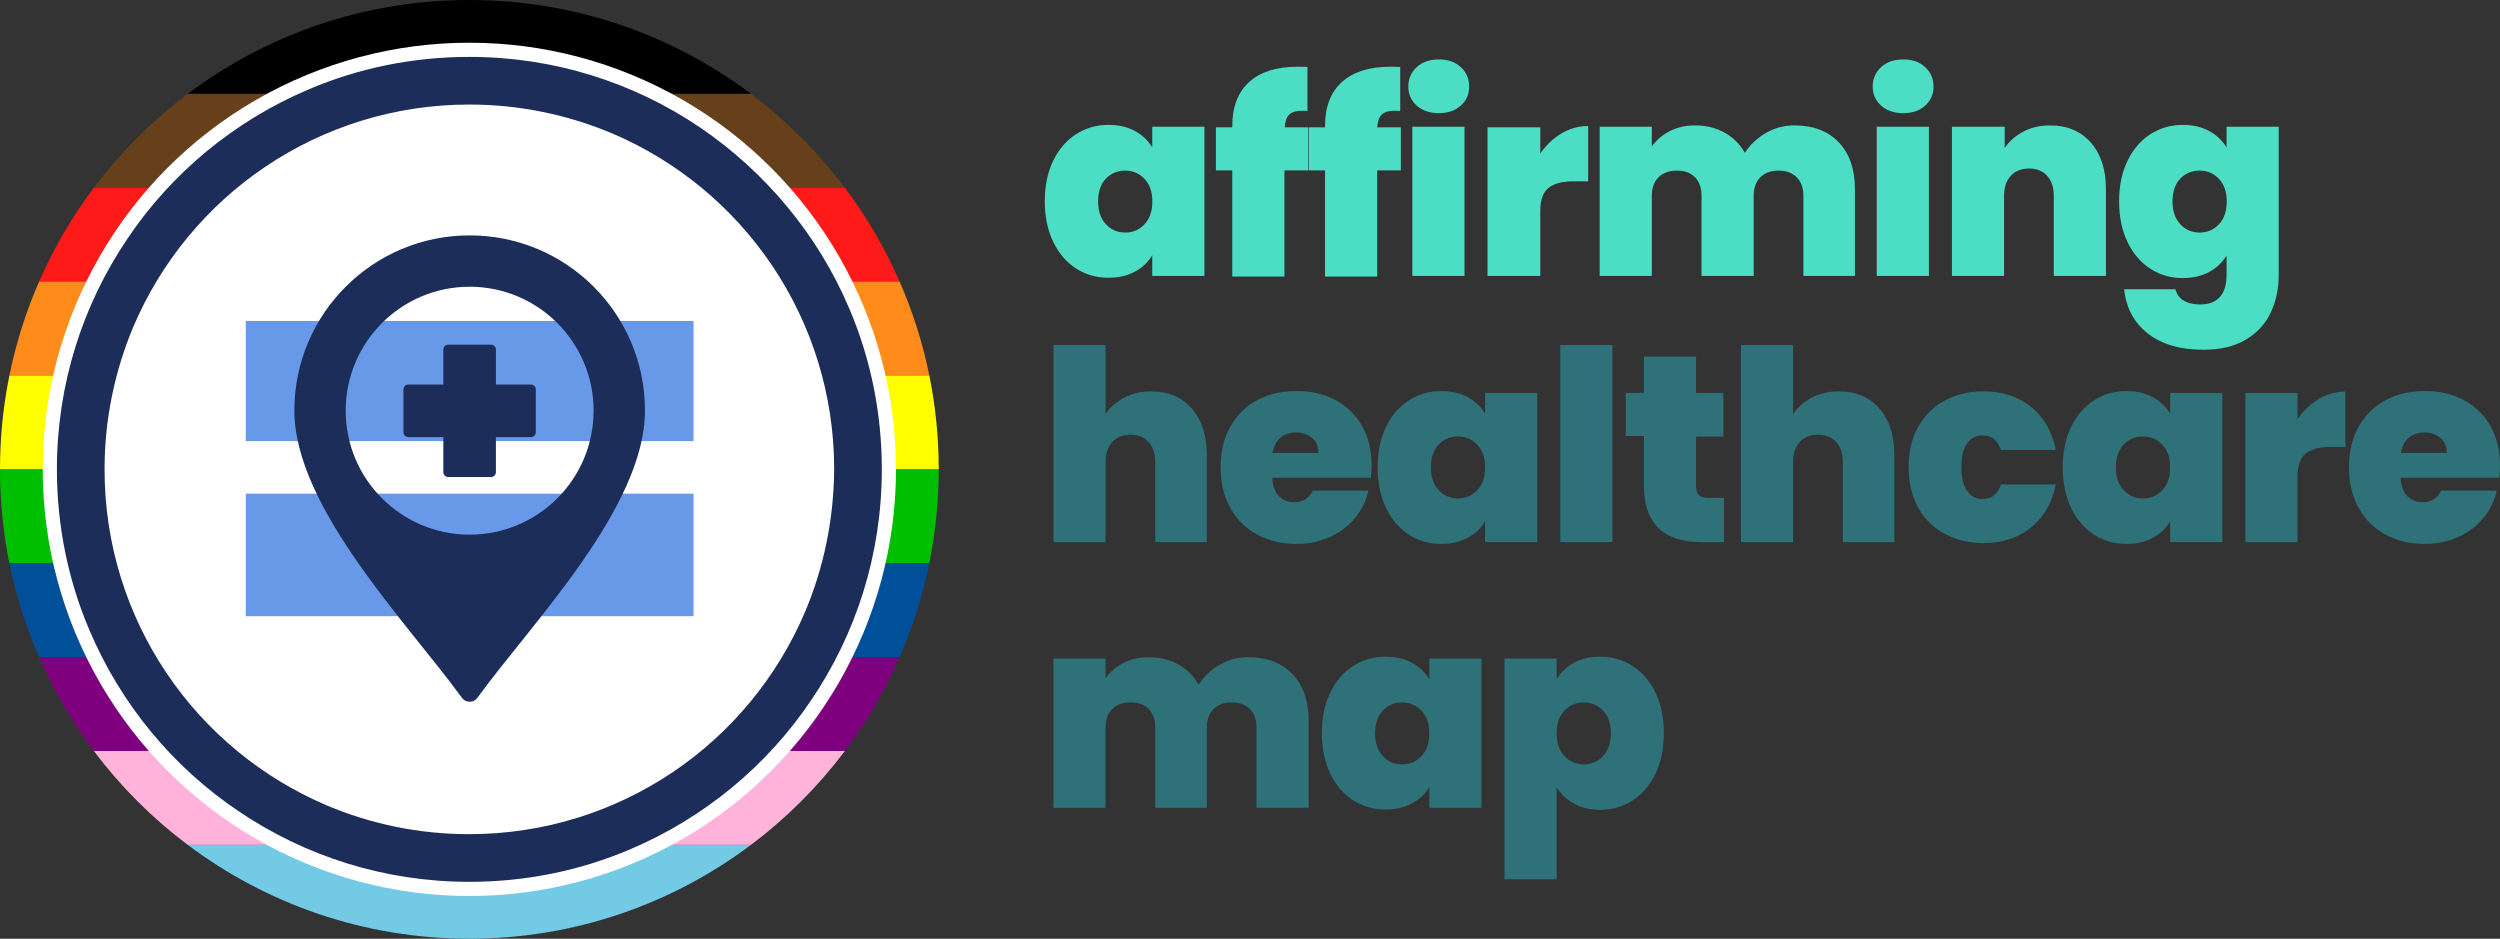 <svg xmlns="http://www.w3.org/2000/svg" id="Layer_2" viewBox="0 0 3659.25 1374"><rect x="0" y="0" width="3659.25" height="1374" fill="#333333" stroke="none"/><defs><style>.cls-1{fill:#6799e8;}.cls-1,.cls-2,.cls-3,.cls-4,.cls-5,.cls-6,.cls-7,.cls-8,.cls-9,.cls-10,.cls-11,.cls-12,.cls-13,.cls-14,.cls-15,.cls-16{stroke-width:0px;}.cls-2{fill:#73cae5;}.cls-4{fill:#ff0;}.cls-5{fill:#2f7178;}.cls-6{fill:#ffb3db;}.cls-7{fill:#fff;}.cls-8{fill:#ff8c1a;}.cls-9{fill:#4bdec4;}.cls-10{fill:#7f007f;}.cls-11{fill:#ff1a1a;}.cls-12{fill-rule:evenodd;}.cls-12,.cls-13{fill:#1c2d59;}.cls-14{fill:#66401a;}.cls-15{fill:#00bf00;}.cls-16{fill:#005099;}</style></defs><g id="Layer_1-2"><path class="cls-9" d="M1541.52,235.34c8.18-16.86,19.33-29.83,33.49-38.92,14.15-9.08,29.91-13.62,47.31-13.62,15.05,0,28.03,2.99,38.94,8.95,10.9,5.97,19.33,14.01,25.31,24.13v-30.36h76.32v218.34h-76.32v-30.36c-5.97,10.12-14.47,18.17-25.5,24.13-11.04,5.97-23.95,8.95-38.74,8.95-17.39,0-33.16-4.54-47.31-13.62-14.15-9.08-25.31-22.12-33.49-39.11-8.18-16.99-12.27-36.78-12.27-59.35s4.09-42.29,12.27-59.16ZM1675.19,261.76c-7.65-8.04-17.06-12.07-28.21-12.07s-20.88,3.96-28.4,11.87c-7.53,7.92-11.28,19.01-11.28,33.28s3.76,25.11,11.28,33.28c7.52,8.17,16.99,12.26,28.4,12.26s20.55-4.02,28.21-12.07c7.65-8.04,11.48-19.2,11.48-33.47s-3.83-25.04-11.48-33.08Z"></path><path class="cls-9" d="M1914.62,249.43h-34.61v155.33h-76.32v-155.33h-23.96v-63.02h23.96v-1.95c0-28.02,8.23-49.49,24.69-64.42,16.46-14.92,40.11-22.38,70.96-22.38,6.22,0,11.01.13,14.39.39v64.46s-4.77-.39-8.4-.39c-8.3,0-14.4,1.89-18.29,5.64-3.89,3.76-6.1,9.8-6.61,18.64h34.19v63.02Z"></path><path class="cls-9" d="M2050.39,249.43h-34.61v155.33h-76.32v-155.33h-23.96v-63.02h23.96v-1.95c0-28.02,8.23-49.49,24.69-64.42,16.46-14.92,40.11-22.38,70.96-22.38,6.22,0,11.01.13,14.39.39v64.46s-5.15-.39-8.78-.39c-8.3,0-14.4,1.89-18.29,5.64-3.89,3.76-6.1,9.8-6.61,18.64h34.57v63.02Z"></path><path class="cls-9" d="M2073.59,154.53c-8.17-7.4-12.26-16.67-12.26-27.83s4.09-20.88,12.26-28.41c8.17-7.52,19-11.29,32.49-11.29s23.93,3.76,32.1,11.29c8.17,7.53,12.26,17,12.26,28.41s-4.09,20.43-12.26,27.83c-8.17,7.4-18.87,11.09-32.1,11.09s-24.32-3.7-32.49-11.09ZM2143.57,185.52v218.34h-76.32v-218.34h76.32Z"></path><path class="cls-9" d="M2285.48,195.31c12.13-7.22,25.18-10.84,39.12-10.84v80.93h-21.3c-16.53,0-28.79,3.23-36.8,9.68-8.01,6.46-12.01,17.69-12.01,33.69v95.09h-77.2v-217.46h77.2v38.34c8.52-12.39,18.85-22.2,30.99-29.43Z"></path><path class="cls-9" d="M2691.51,208.48c15.69,16.61,23.54,39.31,23.54,68.11v127.27h-75.43v-117.16c0-11.68-3.26-20.76-9.78-27.25-6.52-6.48-15.39-9.73-26.6-9.73s-20.09,3.25-26.6,9.73c-6.52,6.49-9.78,15.57-9.78,27.25v117.16h-76.32v-117.16c0-11.68-3.2-20.76-9.59-27.25-6.39-6.48-15.2-9.73-26.41-9.73s-20.48,3.25-26.99,9.73c-6.52,6.49-9.78,15.57-9.78,27.25v117.16h-76.32v-218.34h76.32v28.8c6.74-9.34,15.5-16.8,26.26-22.38,10.76-5.58,23.15-8.37,37.16-8.37,16.08,0,30.41,3.5,43,10.51,12.58,7.01,22.5,16.87,29.77,29.58,7.78-11.93,18.03-21.6,30.74-29,12.71-7.39,26.71-11.09,42.02-11.09,27.49,0,49.09,8.31,64.79,24.91Z"></path><path class="cls-9" d="M2753.29,154.53c-8.17-7.4-12.26-16.67-12.26-27.83s4.09-20.88,12.26-28.41c8.17-7.52,19-11.29,32.49-11.29s23.93,3.76,32.1,11.29c8.17,7.53,12.26,17,12.26,28.41s-4.09,20.43-12.26,27.83c-8.17,7.4-18.87,11.09-32.1,11.09s-24.32-3.7-32.49-11.09ZM2823.32,185.52v218.34h-76.32v-218.34h76.32Z"></path><path class="cls-9" d="M3060.33,208.68c14.74,16.74,22.11,39.38,22.11,67.92v127.27h-76.32v-117.16c0-12.46-3.26-22.25-9.78-29.39-6.52-7.13-15.26-10.7-26.21-10.7s-20.48,3.57-26.99,10.7c-6.52,7.14-9.78,16.93-9.78,29.39v117.16h-76.32v-218.34h77.2v31.14c6.72-9.86,15.77-17.84,27.16-23.94,11.38-6.09,24.44-9.15,39.18-9.15,25.08,0,45,8.37,59.74,25.1Z"></path><path class="cls-9" d="M3233.53,191.76c11.03,5.98,19.53,14.04,25.5,24.18v-30.42h76.32v216.42c0,20.53-3.89,39.06-11.68,55.57-7.79,16.51-19.92,29.7-36.41,39.58-16.49,9.88-37.32,14.82-62.49,14.82-33.75,0-60.74-7.93-80.99-23.79-20.25-15.86-31.8-37.44-34.65-64.73h75.15c1.56,7.02,5.45,12.48,11.68,16.38,6.23,3.9,14.27,5.85,24.14,5.85,25.95,0,38.94-14.56,38.94-43.67v-28.08c-5.97,10.14-14.47,18.2-25.5,24.18-11.04,5.98-23.95,8.97-38.74,8.97-17.39,0-33.16-4.54-47.31-13.65-14.15-9.1-25.31-22.16-33.49-39.19-8.18-17.02-12.27-36.85-12.27-59.47s4.09-42.37,12.27-59.27c8.18-16.9,19.33-29.89,33.49-39,14.15-9.1,29.91-13.65,47.31-13.65,14.8,0,27.71,2.99,38.74,8.97ZM3247.8,261.76c-7.65-8.04-17.06-12.07-28.21-12.07s-20.88,3.96-28.4,11.87c-7.53,7.92-11.28,19.01-11.28,33.28s3.76,25.11,11.28,33.28c7.52,8.17,16.98,12.26,28.4,12.26s20.55-4.02,28.21-12.07c7.65-8.04,11.48-19.2,11.48-33.47s-3.83-25.04-11.48-33.08Z"></path><path class="cls-5" d="M1744.5,597.99c14.61,16.76,21.92,39.44,21.92,68.02v127.47h-75.43v-117.16c0-12.46-3.26-22.25-9.78-29.39-6.52-7.13-15.26-10.7-26.21-10.7s-20.48,3.57-26.99,10.7c-6.52,7.14-9.78,16.93-9.78,29.39v117.16h-76.32v-288.46h76.32v100.96c6.72-9.87,15.84-17.86,27.35-23.97,11.5-6.1,24.76-9.16,39.76-9.16,24.83,0,44.55,8.38,59.16,25.14Z"></path><path class="cls-5" d="M2006.49,699.4h-144.35c.78,12.16,4.08,21.05,9.92,26.89,5.84,5.84,13.29,8.76,22.37,8.76,12.71,0,21.79-5.7,27.24-17h81.32c-3.37,14.93-9.92,28.36-19.65,40.16-9.73,11.81-21.98,21.09-36.77,27.83-14.78,6.75-31.13,10.12-49.02,10.12-21.53,0-40.66-4.54-57.39-13.62-16.73-9.08-29.83-22.05-39.3-38.92-9.47-16.86-14.2-36.72-14.2-59.55s4.67-42.62,14.01-59.36c9.34-16.74,22.37-29.64,39.1-38.73,16.73-9.08,35.99-13.62,57.78-13.62s40.59,4.42,57.19,13.23c16.6,8.82,29.57,21.47,38.91,37.95,9.34,16.48,14.01,35.88,14.01,58.19,0,5.97-.39,11.94-1.17,17.68ZM1929.84,663c0-9.34-3.11-16.67-9.34-21.99-6.23-5.32-14.01-7.98-23.34-7.98s-16.99,2.53-22.96,7.59c-5.97,5.06-9.86,12.52-11.67,22.38h67.31Z"></path><path class="cls-5" d="M2028.7,624.95c8.18-16.86,19.33-29.83,33.49-38.92,14.15-9.08,29.91-13.62,47.31-13.62,15.05,0,28.03,2.99,38.94,8.95,10.9,5.97,19.33,14.01,25.31,24.13v-30.36h76.32v218.34h-76.32v-30.36c-5.97,10.12-14.47,18.17-25.5,24.13-11.04,5.97-23.95,8.95-38.74,8.95-17.39,0-33.16-4.54-47.31-13.62-14.15-9.08-25.31-22.12-33.49-39.11-8.18-16.99-12.27-36.78-12.27-59.35s4.09-42.29,12.27-59.16ZM2162.31,650.97c-7.65-8.04-17.06-12.07-28.21-12.07s-20.88,3.96-28.4,11.87c-7.53,7.92-11.28,19.01-11.28,33.28s3.76,25.11,11.28,33.28c7.52,8.17,16.99,12.26,28.4,12.26s20.55-4.02,28.21-12.07c7.65-8.04,11.48-19.2,11.48-33.47s-3.83-25.04-11.48-33.08Z"></path><path class="cls-5" d="M2360.09,505.02v288.46h-76.32v-288.46h76.32Z"></path><path class="cls-5" d="M2523.38,728.69v64.79h-33.19c-55.97,0-83.95-27.64-83.95-82.91v-72.42h-26.62v-63.02h26.62v-53.25h76.32v53.25h39.93v63.91h-39.93v72.96c0,5.95,1.39,10.22,4.16,12.81,2.77,2.59,7.46,3.88,14.07,3.88h22.59Z"></path><path class="cls-5" d="M2750.82,597.99c14.61,16.76,21.92,39.44,21.92,68.02v127.47h-75.43v-117.16c0-12.46-3.26-22.25-9.78-29.39-6.52-7.13-15.26-10.7-26.21-10.7s-20.48,3.57-26.99,10.7c-6.52,7.14-9.78,16.93-9.78,29.39v117.16h-76.32v-288.46h76.32v100.96c6.72-9.87,15.84-17.86,27.35-23.97,11.5-6.1,24.76-9.16,39.76-9.16,24.83,0,44.55,8.38,59.16,25.14Z"></path><path class="cls-5" d="M2807.54,624.97c9.27-16.73,22.2-29.6,38.8-38.62,16.6-9.01,35.58-13.52,56.94-13.52,27.54,0,50.7,7.53,69.49,22.59,18.78,15.06,30.88,36.11,36.29,63.14h-80.3c-4.63-14.16-13.64-21.24-27.02-21.24-9.52,0-17.05,3.93-22.58,11.78-5.54,7.86-8.3,19.38-8.3,34.56s2.76,26.78,8.3,34.76c5.53,7.98,13.06,11.97,22.58,11.97,13.64,0,22.64-7.08,27.02-21.24h80.3c-5.4,26.78-17.5,47.76-36.29,62.95-18.79,15.19-41.95,22.79-69.49,22.79-21.37,0-40.34-4.5-56.94-13.52-16.6-9.01-29.53-21.88-38.8-38.62-9.27-16.73-13.9-36.43-13.9-59.09s4.63-41.96,13.9-58.7Z"></path><path class="cls-5" d="M3031.46,624.95c8.18-16.86,19.33-29.83,33.49-38.92,14.15-9.08,29.91-13.62,47.31-13.62,15.05,0,28.03,2.99,38.94,8.95,10.9,5.97,19.33,14.01,25.31,24.13v-30.36h76.32v218.34h-76.32v-30.36c-5.97,10.12-14.47,18.17-25.5,24.13-11.04,5.97-23.95,8.95-38.74,8.95-17.39,0-33.16-4.54-47.31-13.62-14.15-9.08-25.31-22.12-33.49-39.11-8.18-16.99-12.27-36.78-12.27-59.35s4.09-42.29,12.27-59.16ZM3164.94,650.97c-7.65-8.04-17.06-12.07-28.21-12.07s-20.88,3.96-28.4,11.87c-7.53,7.92-11.28,19.01-11.28,33.28s3.76,25.11,11.28,33.28c7.52,8.17,16.98,12.26,28.4,12.26s20.55-4.02,28.21-12.07c7.65-8.04,11.48-19.2,11.48-33.47s-3.83-25.04-11.48-33.08Z"></path><path class="cls-5" d="M3393.84,584.04c12.13-7.22,25.18-10.84,39.12-10.84v80.93h-21.3c-16.53,0-28.79,3.23-36.8,9.68-8.01,6.46-12.01,17.69-12.01,33.69v95.98h-76.32v-218.34h76.32v38.34c8.52-12.39,18.85-22.2,30.99-29.43Z"></path><path class="cls-5" d="M3658.08,699.4h-144.35c.78,12.16,4.09,21.05,9.92,26.89,5.84,5.84,13.29,8.76,22.37,8.76,12.71,0,21.79-5.7,27.24-17h81.32c-3.37,14.93-9.92,28.36-19.65,40.16-9.73,11.81-21.98,21.09-36.77,27.83-14.78,6.75-31.13,10.12-49.02,10.12-21.53,0-40.66-4.54-57.39-13.62-16.73-9.08-29.83-22.05-39.3-38.92-9.47-16.86-14.2-36.72-14.2-59.55s4.67-42.62,14.01-59.36c9.34-16.74,22.37-29.64,39.1-38.73,16.73-9.08,35.99-13.62,57.78-13.62s40.59,4.42,57.19,13.23c16.6,8.82,29.57,21.47,38.91,37.95,9.34,16.48,14.01,35.88,14.01,58.19,0,5.97-.39,11.94-1.17,17.68ZM3581.44,663c0-9.34-3.11-16.67-9.34-21.99-6.23-5.32-14.01-7.98-23.34-7.98s-16.99,2.53-22.96,7.59c-5.97,5.06-9.86,12.52-11.67,22.38h67.31Z"></path><path class="cls-5" d="M1891.96,986.89c15.69,16.61,23.54,39.31,23.54,68.11v127.27h-76.32v-117.16c0-11.68-3.26-20.76-9.78-27.25-6.52-6.48-15.39-9.73-26.6-9.73s-20.09,3.25-26.6,9.73c-6.52,6.49-9.78,15.57-9.78,27.25v117.16h-75.43v-117.16c0-11.68-3.2-20.76-9.59-27.25-6.39-6.48-15.2-9.73-26.41-9.73s-20.48,3.25-26.99,9.73c-6.52,6.49-9.78,15.57-9.78,27.25v117.16h-76.32v-218.34h76.32v28.8c6.74-9.34,15.5-16.8,26.26-22.38,10.76-5.58,23.15-8.37,37.16-8.37,16.08,0,30.41,3.5,43,10.51,12.58,7,22.5,16.87,29.77,29.58,7.78-11.93,18.03-21.6,30.74-29,12.71-7.39,26.71-11.09,42.02-11.09,27.49,0,49.09,8.31,64.79,24.91Z"></path><path class="cls-5" d="M1947.06,1013.74c8.18-16.86,19.33-29.83,33.49-38.92,14.15-9.08,29.91-13.62,47.31-13.62,15.05,0,28.03,2.99,38.94,8.95,10.9,5.97,19.33,14.01,25.31,24.13v-30.36h76.32v218.34h-76.32v-30.36c-5.97,10.12-14.47,18.17-25.5,24.13-11.04,5.97-23.95,8.95-38.74,8.95-17.39,0-33.16-4.54-47.31-13.62-14.15-9.08-25.31-22.12-33.49-39.12-8.18-16.99-12.27-36.78-12.27-59.35s4.09-42.29,12.27-59.16ZM2080.6,1040.23c-7.65-8.04-17.06-12.07-28.21-12.07s-20.88,3.96-28.4,11.87c-7.53,7.92-11.28,19.01-11.28,33.28s3.76,25.11,11.28,33.28c7.52,8.17,16.99,12.26,28.4,12.26s20.55-4.02,28.21-12.07c7.65-8.04,11.48-19.2,11.48-33.47s-3.83-25.04-11.48-33.08Z"></path><path class="cls-5" d="M2303.76,970.16c10.9-5.97,23.75-8.96,38.55-8.96,17.39,0,33.16,4.55,47.31,13.64,14.15,9.1,25.31,22.09,33.49,38.97,8.18,16.89,12.27,36.63,12.27,59.24s-4.09,42.42-12.27,59.43c-8.18,17.02-19.34,30.08-33.49,39.17-14.15,9.1-29.92,13.64-47.31,13.64-14.8,0-27.58-2.98-38.35-8.96-10.77-5.97-19.27-14.03-25.5-24.16v134.84h-76.32v-323.08h76.32v30.4c5.97-10.13,14.41-18.18,25.31-24.16ZM2346.34,1040.03c-7.65-7.91-17.06-11.87-28.21-11.87s-20.56,4.03-28.21,12.07c-7.65,8.05-11.48,19.07-11.48,33.08s3.82,25.43,11.48,33.47c7.65,8.05,17.05,12.07,28.21,12.07s20.55-4.09,28.21-12.26c7.65-8.17,11.48-19.27,11.48-33.28s-3.83-25.36-11.48-33.28Z"></path><rect class="cls-15" x="0" y="686.31" width="1373.99" height=".69"></rect><path class="cls-3" d="M1099.23,137.4C984.4,51.13,841.67,0,686.99,0s-297.41,51.13-412.24,137.4h824.47Z"></path><path class="cls-14" d="M137.37,274.8h1099.25c-39.08-52.02-85.37-98.32-137.39-137.4H274.76c-52.02,39.08-98.31,85.38-137.39,137.4Z"></path><path class="cls-11" d="M57.22,412.2h1259.55c-21.43-49.05-48.39-95.12-80.15-137.4H137.37c-31.76,42.28-58.72,88.35-80.15,137.4Z"></path><path class="cls-8" d="M13.76,549.6h1346.48c-9.7-47.8-24.4-93.77-43.46-137.4H57.22c-19.06,43.63-33.76,89.6-43.46,137.4Z"></path><path class="cls-4" d="M1374,687c0-47.06-4.74-93-13.76-137.4H13.76C4.74,593.99,0,639.93,0,686.98v.02h1374Z"></path><path class="cls-15" d="M1360.23,824.4c9.01-44.4,13.76-90.34,13.76-137.4H0v.03c0,47.05,4.74,92.99,13.75,137.38h1346.48Z"></path><path class="cls-16" d="M57.22,961.8h1259.55c19.06-43.63,33.76-89.6,43.46-137.4H13.76c9.7,47.8,24.4,93.77,43.46,137.4Z"></path><path class="cls-10" d="M137.37,1099.2h1099.25c31.76-42.28,58.72-88.35,80.15-137.4H57.22c21.43,49.05,48.39,95.12,80.15,137.4Z"></path><path class="cls-6" d="M274.76,1236.6h824.47c52.02-39.08,98.31-85.38,137.39-137.4H137.37c39.08,52.02,85.37,98.32,137.39,137.4Z"></path><path class="cls-2" d="M274.76,1236.6c114.83,86.27,257.56,137.4,412.24,137.4s297.41-51.13,412.24-137.4H274.76Z"></path><circle class="cls-7" cx="687" cy="687" r="624.48"></circle><path class="cls-7" d="M1188.26,897.88c-41.5,97.78-110.28,180.77-197.26,239.33-86.97,58.55-191.57,92.66-304.13,92.66-75.04,0-146.66-15.35-211.47-42.64-97.78-41.5-180.77-110.28-239.32-197.26-58.55-86.98-92.66-191.57-92.66-304.13,0-75.04,15.35-146.66,42.63-212.04,41.5-97.78,110.28-180.77,197.26-239.33,86.97-58.55,191.57-92.66,304.13-92.66,75.04,0,146.66,15.35,212.04,42.64,97.78,41.5,180.77,110.28,239.32,197.26,58.55,86.98,92.66,191.57,92.66,304.13-.57,75.61-15.92,147.23-43.2,212.04Z"></path><path class="cls-13" d="M1024.57,186.5c-96.53-65.28-212.59-103.23-337.57-103.23-83.14,0-162.93,16.74-234.9,47.43-108.25,45.75-200.87,122.2-265.59,218.73-65.28,96.53-103.22,212.59-103.22,337.57,0,83.14,16.74,162.93,47.43,234.91,45.75,108.25,122.2,200.87,218.72,265.6,96.53,65.28,212.59,103.23,337.57,103.23,83.14,0,162.93-16.74,234.9-47.43,108.25-45.75,200.87-122.2,265.59-218.73,65.28-96.53,103.22-212.59,103.22-337.57,0-83.14-16.74-162.93-47.43-234.91-45.75-108.25-122.75-200.31-218.72-265.6ZM1178.57,895.12c-40.73,95.97-108.25,177.44-193.62,234.91-85.37,57.47-188.04,90.95-298.51,90.95-73.65,0-143.96-15.07-207.56-41.85-95.97-40.73-177.43-108.25-234.9-193.62-57.47-85.37-90.95-188.04-90.95-298.52,0-73.65,15.07-143.96,41.85-208.12,40.73-95.97,108.25-177.44,193.62-234.91,85.37-57.47,188.04-90.95,298.51-90.95,73.65,0,143.96,15.07,208.12,41.85,95.97,40.73,177.43,108.25,234.9,193.62,57.47,85.37,90.95,188.04,90.95,298.52-.56,74.21-15.62,144.52-42.41,208.12Z"></path><rect class="cls-1" x="359.75" y="469.78" width="655.39" height="175.87"></rect><rect class="cls-1" x="359.75" y="722.6" width="655.39" height="179.31"></rect><path class="cls-12" d="M687.42,344.54c-141.71,0-256.58,114.88-256.58,256.59s167.59,313.03,245.2,420.18c2.73,3.77,6.75,5.82,11.4,5.82s8.67-2.05,11.4-5.82c77.61-107.15,245.2-278.08,245.2-420.18s-114.89-256.59-256.63-256.59h0ZM687.42,419.7c100.21,0,181.43,81.23,181.43,181.43s-81.24,181.43-181.43,181.43-181.43-81.24-181.43-181.43c0-100.21,81.24-181.43,181.43-181.43h0ZM655.99,504.47h62.8c3.9,0,7.07,3.18,7.07,7.07v51.32h51.32c3.9,0,7.07,3.18,7.07,7.07v62.8c0,3.9-3.18,7.07-7.07,7.07h-51.32v51.32c0,3.9-3.18,7.07-7.07,7.07h-62.8c-3.9,0-7.07-3.18-7.07-7.07v-51.32h-51.32c-3.9,0-7.07-3.18-7.07-7.07v-62.8c0-3.9,3.18-7.07,7.07-7.07h51.32v-51.32c0-3.9,3.17-7.07,7.07-7.07Z"></path></g></svg>